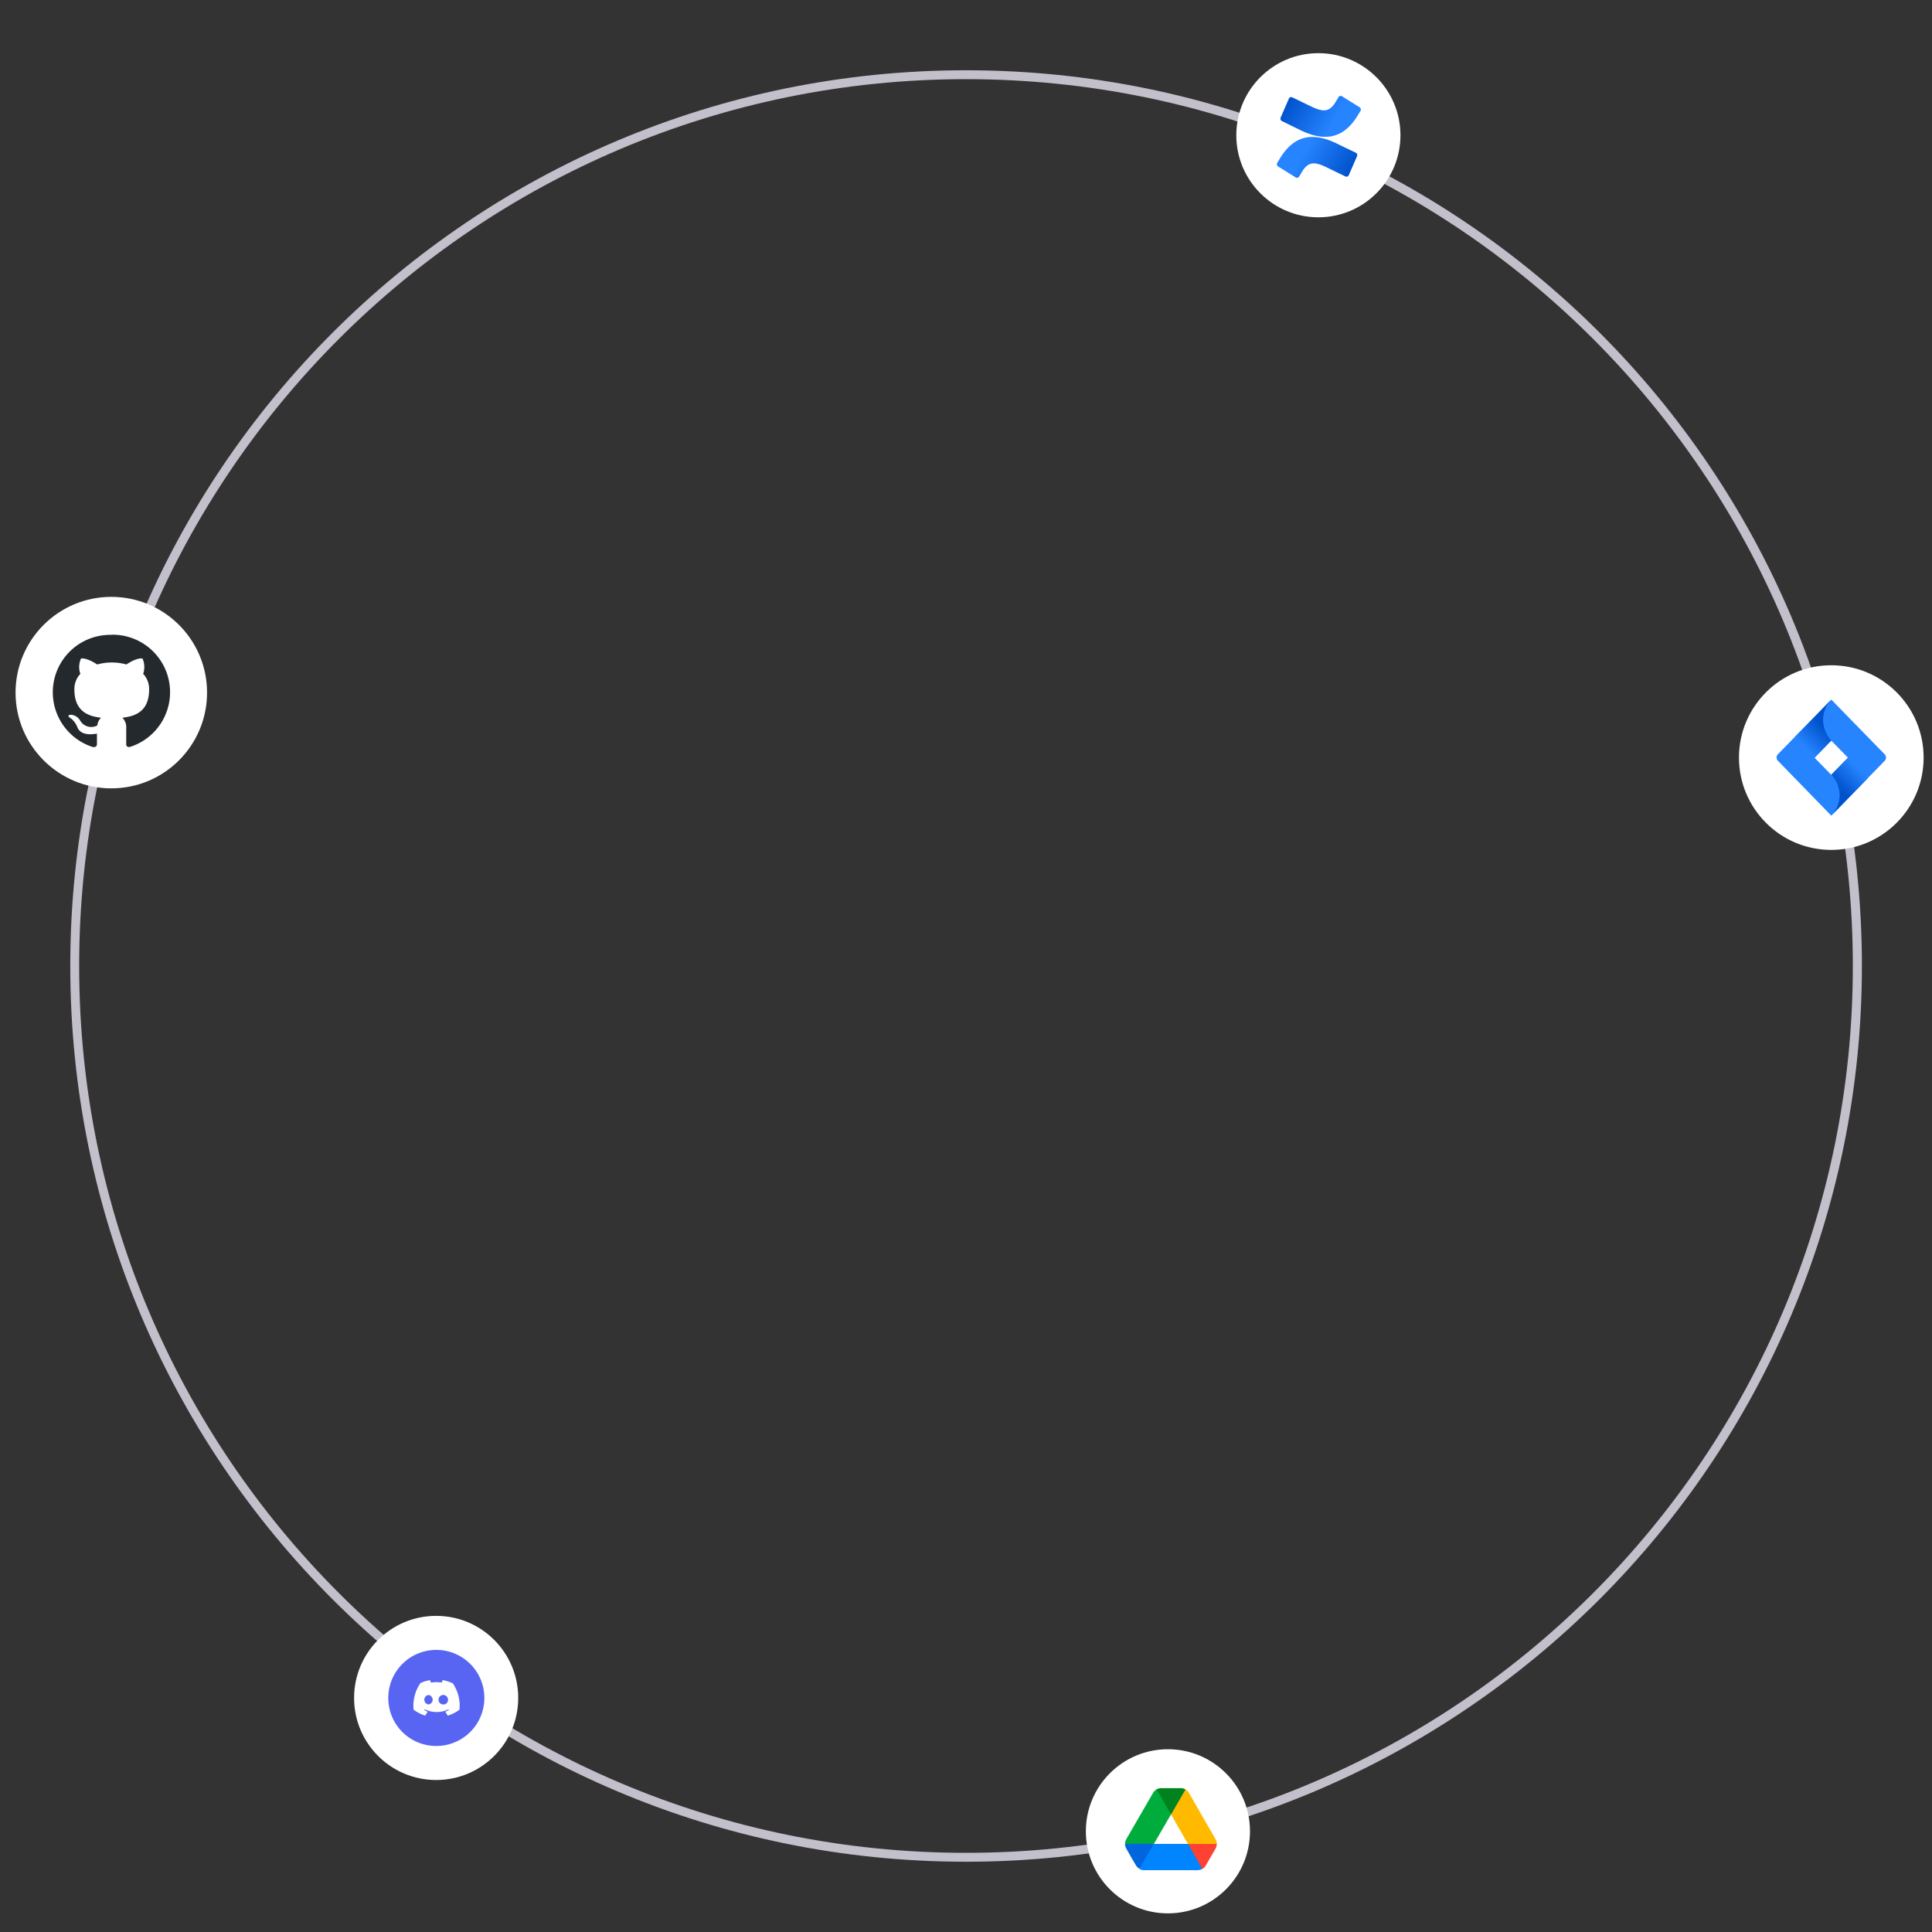 <svg xmlns="http://www.w3.org/2000/svg" xmlns:xlink="http://www.w3.org/1999/xlink" id="Layer_1" data-name="Layer 1" viewBox="0 0 565 565"><rect x="0" y="0" width="565" height="565" fill="#333333" stroke="none"/><defs><style>.cls-1{fill:none;}.cls-2{fill:#c3c0cc;}.cls-18,.cls-2{fill-rule:evenodd;}.cls-3{fill:#fff;}.cls-4{fill:#5865f2;}.cls-5{clip-path:url(#clip-path);}.cls-6{fill:#2684ff;}.cls-7{fill:url(#linear-gradient);}.cls-8{fill:url(#linear-gradient-2);}.cls-9{fill:url(#linear-gradient-3);}.cls-10{fill:url(#linear-gradient-4);}.cls-11{clip-path:url(#clip-path-2);}.cls-12{fill:#06d;}.cls-13{fill:#00ad3c;}.cls-14{fill:#00831e;}.cls-15{fill:#0084ff;}.cls-16{fill:#ff4131;}.cls-17{fill:#ffba00;}.cls-18{fill:#24292e;}</style><clipPath id="clip-path"><rect class="cls-1" x="519.55" y="204.55" width="32" height="34"></rect></clipPath><linearGradient id="linear-gradient" x1="533.46" y1="372.5" x2="527.7" y2="366.9" gradientTransform="matrix(1, 0, 0, -1, 0, 585.21)" gradientUnits="userSpaceOnUse"><stop offset="0" stop-color="#0052cc"></stop><stop offset="1" stop-color="#2684ff"></stop></linearGradient><linearGradient id="linear-gradient-2" x1="537.7" y1="354.88" x2="543.45" y2="360.47" xlink:href="#linear-gradient"></linearGradient><linearGradient id="linear-gradient-3" x1="396.81" y1="531.82" x2="381.34" y2="540.59" gradientTransform="matrix(1, 0, 0, -1, 0, 585.21)" gradientUnits="userSpaceOnUse"><stop offset="0.18" stop-color="#0052cc"></stop><stop offset="1" stop-color="#2684ff"></stop></linearGradient><linearGradient id="linear-gradient-4" x1="374.58" y1="558.55" x2="390.05" y2="549.78" xlink:href="#linear-gradient-3"></linearGradient><clipPath id="clip-path-2"><rect class="cls-1" x="328.99" y="521.5" width="26.86" height="26.86"></rect></clipPath></defs><title>Artboard 3</title><path class="cls-2" d="M282.5,541.85c143.24,0,259.35-116.11,259.35-259.35S425.74,23.15,282.5,23.15,23.15,139.27,23.15,282.5,139.27,541.85,282.5,541.85Zm0,2.6c144.67,0,262-117.28,262-262S427.17,20.55,282.5,20.55,20.55,137.83,20.55,282.5,137.83,544.45,282.5,544.45Z"></path><circle class="cls-3" cx="127.55" cy="496.55" r="24"></circle><path class="cls-4" d="M127.55,510.6a14.05,14.05,0,1,0-14-14.05A14,14,0,0,0,127.55,510.6Z"></path><path class="cls-3" d="M132.24,492.21a10.71,10.71,0,0,0-2.75-.86h0l0,0a6.59,6.59,0,0,0-.34.71,10.07,10.07,0,0,0-3.1,0c-.1-.24-.22-.48-.34-.71l0,0h0a10.59,10.59,0,0,0-2.75.86h0a11.57,11.57,0,0,0-2,7.78h0v0a11,11,0,0,0,3.38,1.72h0a7.42,7.42,0,0,0,.7-1.14v0h0v0h0a7.78,7.78,0,0,1-1-.5l0,0v0s0,0,0,0,0,0,0,0l.21-.16h.05a7.94,7.94,0,0,0,6.8,0h0l.21.16,0,0v0s0,0,0,0a7.9,7.9,0,0,1-1.06.5h0v0s0,0,0,0h0a8.23,8.23,0,0,0,.69,1.14h.05a11.13,11.13,0,0,0,3.38-1.72h0v0a11.56,11.56,0,0,0-2-7.77S132.25,492.21,132.24,492.21Zm-6.93,6.24a1.39,1.39,0,0,1,0-2.76,1.39,1.39,0,0,1,0,2.76Zm4.49,0a1.39,1.39,0,1,1,1.22-1.38A1.31,1.31,0,0,1,129.8,498.45Z"></path><circle class="cls-3" cx="535.55" cy="221.55" r="27"></circle><g class="cls-5"><path class="cls-6" d="M551.17,220.6,536.93,206l-1.38-1.42-15.62,16a1.37,1.37,0,0,0,0,1.9l9.79,10.06,5.83,6,15.62-16.05A1.37,1.37,0,0,0,551.17,220.6Zm-15.62,6-4.89-5,4.89-5,4.89,5Z"></path><path class="cls-7" d="M535.55,216.52a8.63,8.63,0,0,1,0-11.93l-10.7,11,5.83,6Z"></path><path class="cls-8" d="M540.45,221.54l-4.9,5a8.65,8.65,0,0,1,0,12l10.73-11Z"></path></g><circle class="cls-3" cx="385.55" cy="39.55" r="24"></circle><path class="cls-9" d="M374.31,46.32c-.25.42-.54.91-.78,1.29a.89.89,0,0,0-.09.6.81.81,0,0,0,.35.48l5.08,3.17a.79.79,0,0,0,.29.11.81.81,0,0,0,.31,0,.82.82,0,0,0,.28-.14.74.74,0,0,0,.2-.23c.21-.34.47-.79.75-1.27,2-3.37,4-3,7.69-1.19l5,2.43a1.11,1.11,0,0,0,.3.08,1.06,1.06,0,0,0,.31,0,.78.78,0,0,0,.26-.17.68.68,0,0,0,.18-.26l2.42-5.54a.78.78,0,0,0,0-.6.75.75,0,0,0-.4-.44c-1.06-.51-3.18-1.52-5.08-2.45C384.58,38.76,378.76,39,374.31,46.32Z"></path><path class="cls-10" d="M397.08,33.73c.26-.42.54-.91.78-1.29a.79.79,0,0,0,.09-.6.77.77,0,0,0-.35-.48l-5.08-3.17a.81.81,0,0,0-.29-.12.72.72,0,0,0-.61.14.81.81,0,0,0-.21.24c-.2.35-.46.79-.75,1.27-2,3.37-4,3-7.68,1.19l-5-2.42a.82.82,0,0,0-.3-.07.65.65,0,0,0-.31,0,.63.63,0,0,0-.26.16.76.76,0,0,0-.18.26l-2.42,5.55a.83.83,0,0,0,0,.6.79.79,0,0,0,.41.43L380,37.92C386.82,41.29,392.63,41.06,397.08,33.73Z"></path><circle class="cls-3" cx="341.55" cy="535.55" r="24"></circle><g class="cls-11"><path class="cls-12" d="M331,543.47l1.18,2a2.82,2.82,0,0,0,1,1l4.24-3v-4.31l-4.22-1.91L329,539.21a2.89,2.89,0,0,0,.37,1.39Z"></path><path class="cls-13" d="M342.44,530.62l.22-5.62-4.44-1.71a2.9,2.9,0,0,0-1,1l-7.83,13.53a2.84,2.84,0,0,0-.38,1.38l8.46,0Z"></path><path class="cls-14" d="M342.44,530.62l4.06-2.19.18-5.12a2.65,2.65,0,0,0-1.38-.38h-5.69a2.89,2.89,0,0,0-1.39.37Z"></path><path class="cls-15" d="M347.39,539.24h-9.94l-4.24,7.31a2.68,2.68,0,0,0,1.39.37l15.62,0a2.89,2.89,0,0,0,1.39-.37l0-4.91Z"></path><path class="cls-16" d="M351.61,546.57a2.82,2.82,0,0,0,1-1l.49-.85,2.36-4.07a2.75,2.75,0,0,0,.37-1.38L351,536.69l-3.55,2.55Z"></path><path class="cls-17" d="M351.59,531.1l-3.89-6.78a2.75,2.75,0,0,0-1-1l-4.24,7.31,4.95,8.62,8.45,0a2.76,2.76,0,0,0-.37-1.39Z"></path></g><circle class="cls-3" cx="32.55" cy="202.55" r="28"></circle><path class="cls-18" d="M32.59,185.66a16.8,16.8,0,0,0-5.43,32.81c.85.13,1.19-.35,1.19-.79s0-1.73,0-3.14c-4.3.77-5.43-1-5.77-2a6.23,6.23,0,0,0-1.75-2.38c-.61-.31-1.47-1.11,0-1.13a3.43,3.43,0,0,1,2.63,1.72,3.73,3.73,0,0,0,5,1.4,3.62,3.62,0,0,1,1.1-2.26c-3.8-.42-7.81-1.88-7.81-8.31a6.51,6.51,0,0,1,1.75-4.52,5.93,5.93,0,0,1,.19-4.47s1.44-.44,4.72,1.73a16.24,16.24,0,0,1,4.28-.58,16,16,0,0,1,4.28.58c3.29-2.19,4.71-1.73,4.71-1.73a6.07,6.07,0,0,1,.18,4.47,6.39,6.39,0,0,1,1.75,4.52c0,6.46-4,7.89-7.83,8.31A3.92,3.92,0,0,1,36.91,213c0,2.25,0,4.06,0,4.61s.31,1,1.17.8a16.8,16.8,0,0,0-5.47-32.79Z"></path></svg>